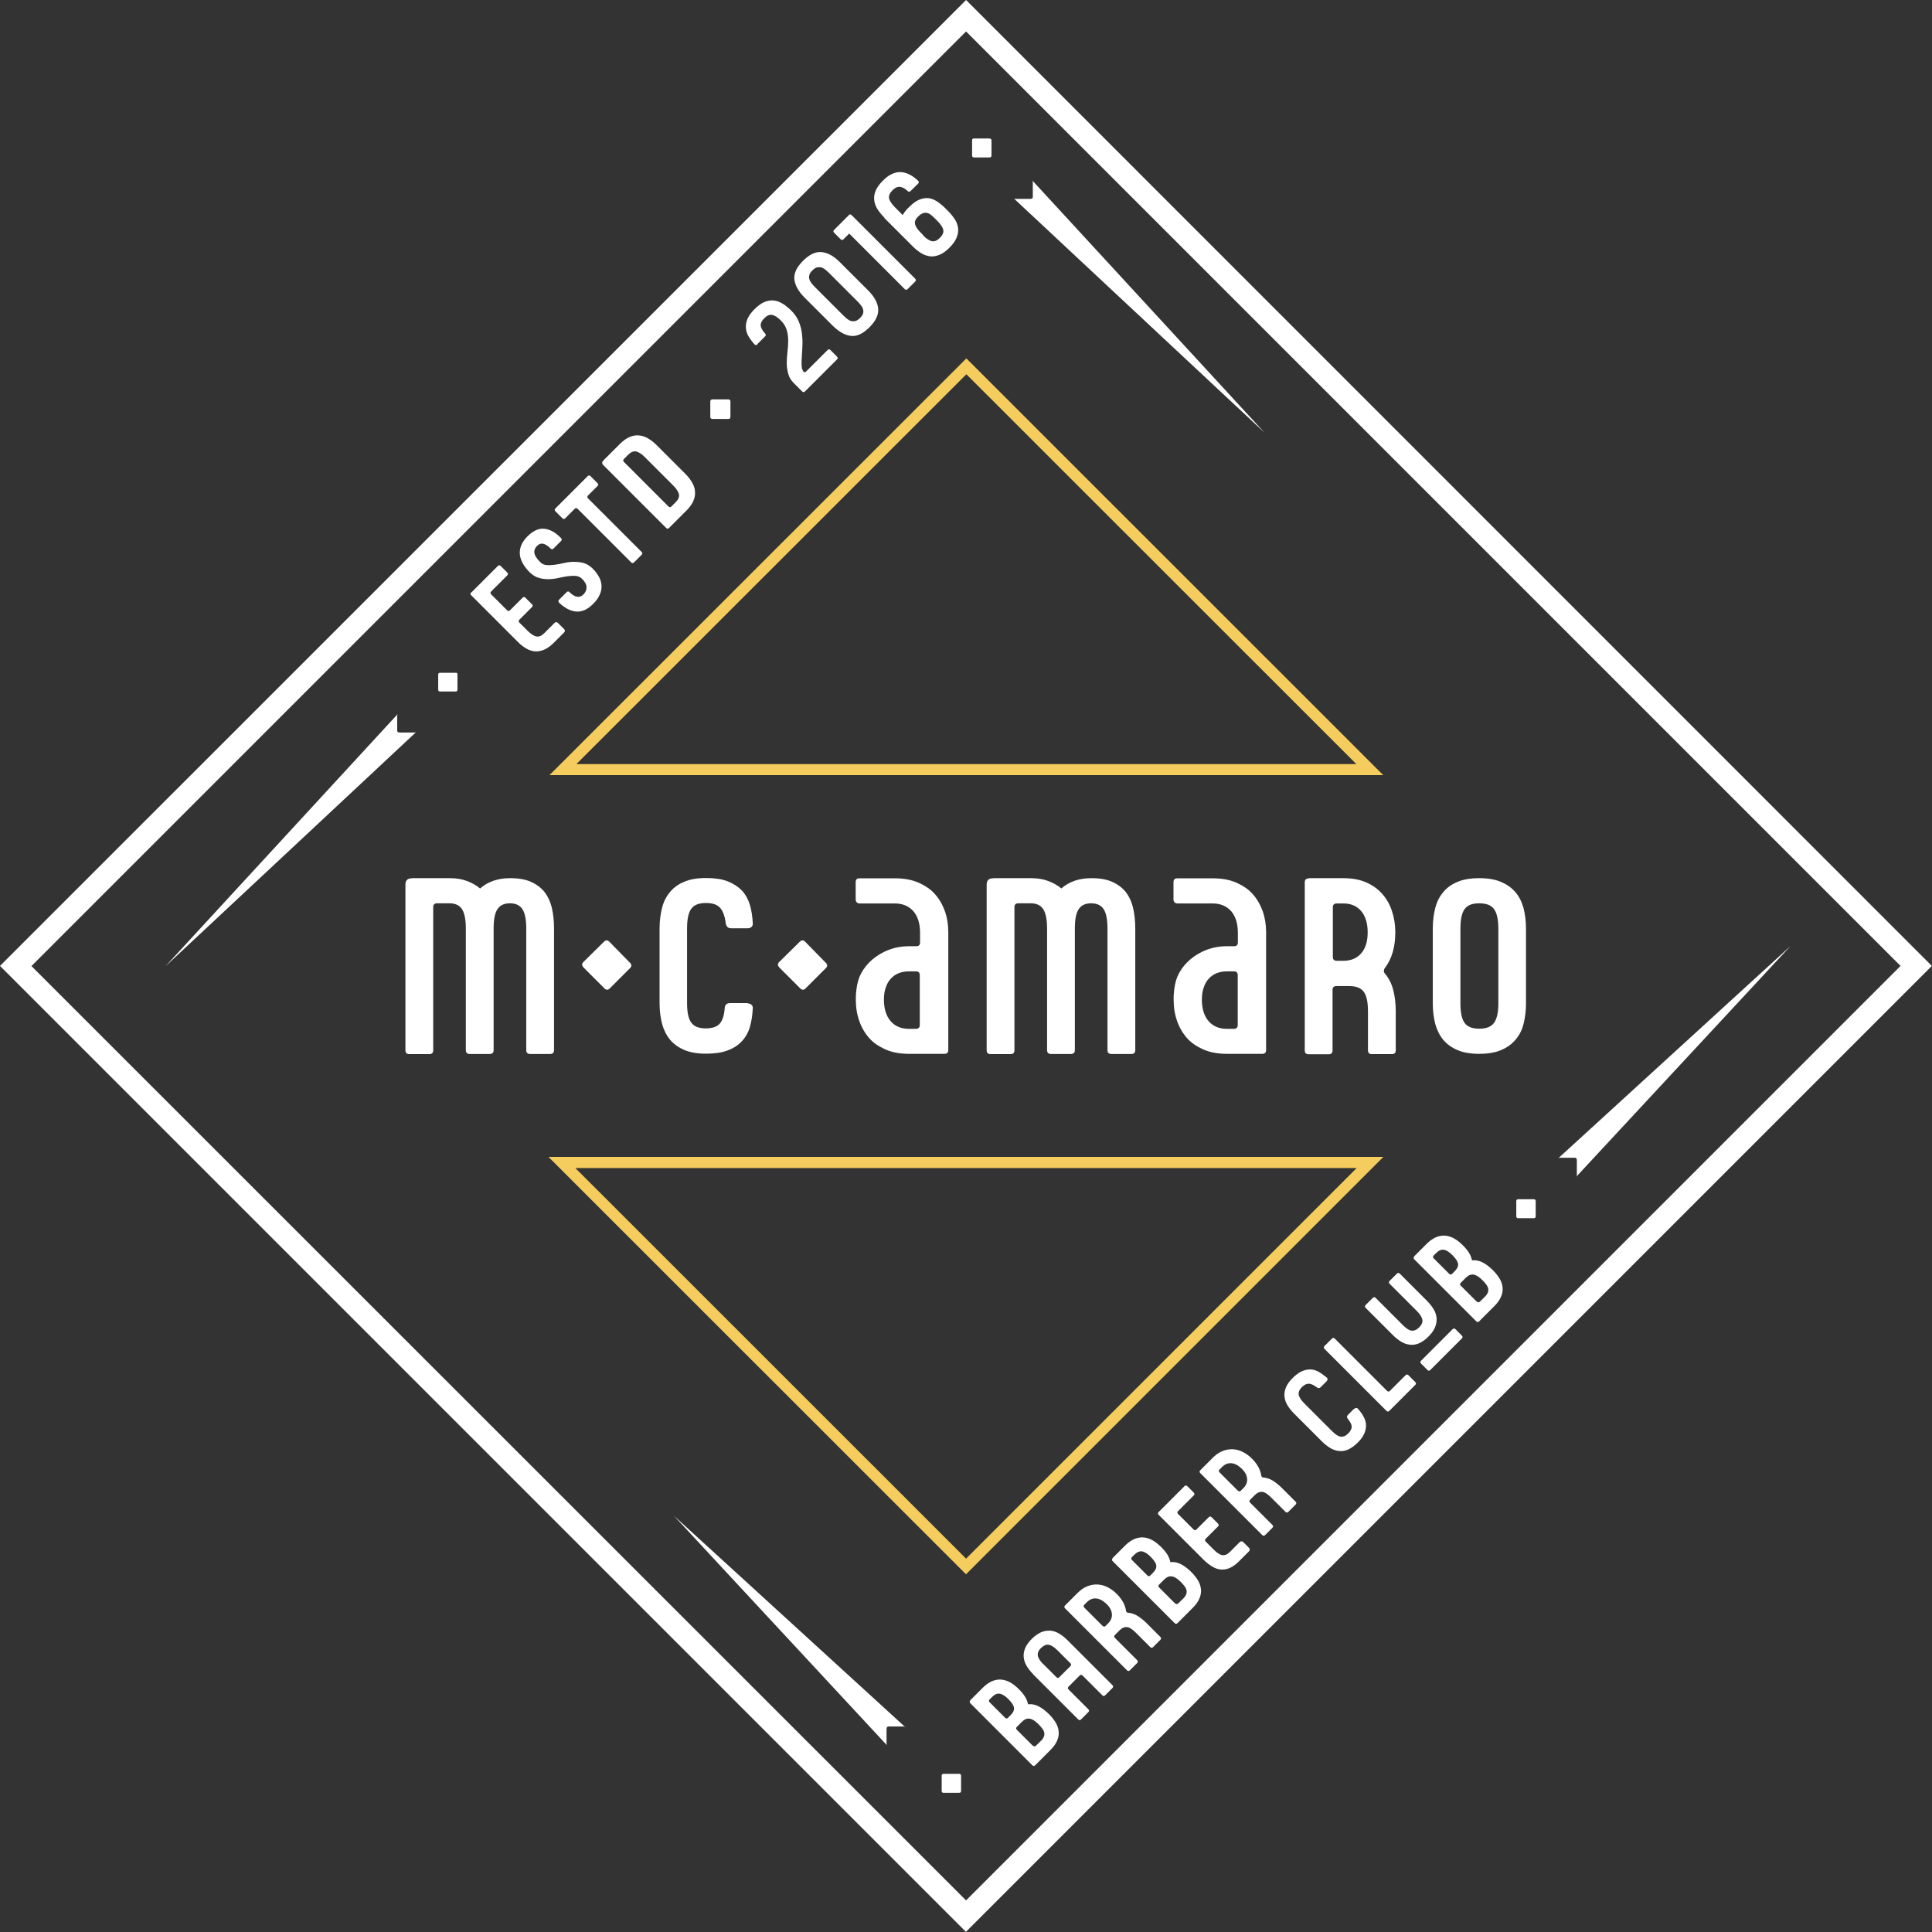 <svg xmlns="http://www.w3.org/2000/svg" id="uuid-6cabaab5-a6db-49ad-b7a5-34e38323e465" viewBox="0 0 131.43 131.43"><rect x="0" y="0" width="131.43" height="131.43" fill="#333333" stroke="none"/><defs><style>.uuid-2c5e789b-7b52-42e6-9997-45dc114b2972{fill:#f5cc5e;}.uuid-3f5e0dc7-2457-4614-ae8a-938fb0a8f66d{fill:#fff;}</style></defs><g id="uuid-c1cdf070-8b48-4179-88d2-03fabd6800fa"><path class="uuid-3f5e0dc7-2457-4614-ae8a-938fb0a8f66d" d="M28.05,59.74h2.56c.42,0,.81.06,1.15.19.35.13.65.3.9.51.54-.47,1.22-.7,2.05-.7.56,0,1.03.08,1.41.25.38.17.69.4.92.69.23.3.4.66.5,1.08.1.43.15.9.15,1.41v8.27c0,.17-.09.26-.26.26h-1.37c-.17,0-.26-.09-.26-.26v-8.27c0-.61-.09-1.06-.26-1.32-.18-.27-.46-.4-.85-.4s-.67.13-.85.4c-.18.27-.26.71-.26,1.32v8.27c0,.17-.09.26-.26.26h-1.37c-.17,0-.26-.09-.26-.26v-8.27c0-.61-.09-1.06-.26-1.32-.18-.27-.46-.4-.85-.4h-.85c-.17,0-.26.09-.26.26v9.74c0,.17-.09.26-.26.26h-1.37c-.17,0-.26-.09-.26-.26v-11.27c0-.28.14-.43.43-.43Z"></path><path class="uuid-3f5e0dc7-2457-4614-ae8a-938fb0a8f66d" d="M39.69,65.8c-.12-.12-.12-.24,0-.36l1.4-1.38c.12-.12.24-.12.36,0l1.41,1.44c.12.12.12.24,0,.36l-1.38,1.38c-.12.12-.24.12-.36,0l-1.44-1.44Z"></path><path class="uuid-3f5e0dc7-2457-4614-ae8a-938fb0a8f66d" d="M50.86,68.26c.1,0,.19.03.26.09.07.06.1.15.09.25-.02.47-.09.89-.2,1.27-.11.38-.3.71-.55.97-.25.27-.57.48-.97.62-.39.15-.88.22-1.46.22s-1.07-.08-1.47-.25c-.4-.17-.72-.4-.97-.69-.25-.3-.43-.66-.55-1.08-.11-.43-.17-.9-.17-1.41v-5.09c0-.51.06-.98.17-1.41.11-.43.3-.79.55-1.08.25-.3.57-.53.97-.69.4-.17.89-.25,1.47-.25s1.07.07,1.46.22c.39.15.71.36.97.62.25.27.43.59.55.97.11.38.18.81.2,1.27.01.1-.02.19-.09.25-.07.06-.15.09-.26.09h-1.11c-.22,0-.34-.11-.38-.34-.06-.49-.19-.84-.39-1.06-.2-.22-.52-.32-.96-.32-.48,0-.81.13-1,.4-.19.27-.28.71-.28,1.32v5.09c0,.61.09,1.06.28,1.32.19.27.52.4,1,.4.43,0,.75-.11.94-.32.19-.22.31-.57.34-1.06.02-.23.14-.34.36-.34h1.2Z"></path><path class="uuid-3f5e0dc7-2457-4614-ae8a-938fb0a8f66d" d="M53.01,65.8c-.12-.12-.12-.24,0-.36l1.4-1.38c.12-.12.24-.12.36,0l1.41,1.44c.12.12.12.24,0,.36l-1.38,1.38c-.12.12-.24.12-.36,0l-1.44-1.44Z"></path><path class="uuid-3f5e0dc7-2457-4614-ae8a-938fb0a8f66d" d="M67.59,59.74h2.56c.42,0,.81.06,1.15.19.35.13.65.3.9.51.54-.47,1.22-.7,2.05-.7.56,0,1.03.08,1.41.25.38.17.69.4.92.69.23.3.4.66.5,1.08.1.43.15.9.15,1.41v8.27c0,.17-.09.26-.26.26h-1.37c-.17,0-.26-.09-.26-.26v-8.27c0-.61-.09-1.06-.26-1.32-.18-.27-.46-.4-.85-.4s-.67.13-.85.4c-.18.27-.26.71-.26,1.32v8.27c0,.17-.09.26-.26.26h-1.37c-.17,0-.26-.09-.26-.26v-8.27c0-.61-.09-1.06-.26-1.32-.18-.27-.46-.4-.85-.4h-.85c-.17,0-.26.09-.26.26v9.74c0,.17-.09.26-.26.26h-1.37c-.17,0-.26-.09-.26-.26v-11.27c0-.28.14-.43.43-.43Z"></path><path class="uuid-3f5e0dc7-2457-4614-ae8a-938fb0a8f66d" d="M89.05,59.74h2.34c.58,0,1.09.09,1.53.28.44.19.81.45,1.1.78.3.33.52.72.67,1.17.15.45.23.93.23,1.44,0,1-.23,1.81-.7,2.43-.05.06-.07.12-.08.2,0,.07.02.14.08.2.26.31.45.68.56,1.11.11.43.17.92.17,1.45v2.65c0,.17-.09.26-.26.26h-1.37c-.17,0-.26-.09-.26-.26v-2.65c0-.61-.09-1.06-.28-1.32-.19-.27-.52-.4-1-.4h-.87c-.17,0-.26.09-.26.26v4.12c0,.17-.09.26-.26.26h-1.37c-.17,0-.26-.09-.26-.26v-11.44c0-.17.09-.26.26-.26ZM90.67,65.1c0,.17.09.26.26.26h.46c.51,0,.92-.17,1.21-.51.3-.34.44-.82.44-1.43s-.15-1.1-.44-1.44c-.3-.35-.7-.52-1.21-.52h-.46c-.17,0-.26.09-.26.26v3.4Z"></path><path class="uuid-3f5e0dc7-2457-4614-ae8a-938fb0a8f66d" d="M97.47,68.26v-5.09c0-.51.06-.98.17-1.41.11-.43.3-.79.55-1.08.25-.3.57-.53.97-.69.4-.17.89-.25,1.47-.25s1.07.08,1.47.25c.4.17.73.4.98.69.26.3.44.66.56,1.08.11.43.17.9.17,1.41v5.09c0,.51-.06.98-.17,1.41-.11.43-.3.79-.56,1.08-.26.3-.58.53-.98.69-.4.17-.89.25-1.47.25s-1.07-.08-1.47-.25c-.4-.17-.72-.4-.97-.69-.25-.3-.43-.66-.55-1.08-.11-.43-.17-.9-.17-1.41ZM99.35,68.26c0,.61.09,1.06.28,1.32.19.27.52.4,1,.4s.81-.13,1.01-.4c.19-.27.29-.71.29-1.32v-5.09c0-.61-.1-1.06-.29-1.32-.19-.27-.53-.4-1.01-.4s-.81.13-1,.4c-.19.27-.28.71-.28,1.32v5.09Z"></path><path class="uuid-3f5e0dc7-2457-4614-ae8a-938fb0a8f66d" d="M85.89,61.97c-.16-.45-.39-.84-.69-1.17-.27-.3-.61-.53-1-.71-.04-.02-.09-.04-.13-.06-.45-.19-.97-.28-1.57-.28h-2.41c-.18,0-.26.09-.26.26v1.19c0,.15.12.26.26.26h2.41c.53,0,.94.18,1.25.52.3.35.45.82.46,1.43v.71c0,.13-.05.21-.16.24-.03,0-.07.01-.11.01h-.51c-.6,0-1.17.14-1.66.38-.77.37-1.38.98-1.69,1.72-.13.34-.2.73-.23,1.15-.01.13-.01.26-.01.4h0c0,.52.08,1,.24,1.45.16.45.39.84.69,1.17.27.3.61.53,1,.71.04.02.09.04.13.06.45.19.97.28,1.57.28h2.4c.18,0,.26-.09.26-.26v-8.03c0-.51-.08-.99-.24-1.44ZM84.2,69.73c0,.17-.09.26-.26.26h-.47c-.53,0-.94-.17-1.25-.52-.3-.35-.45-.82-.46-1.43,0,0,0,0,0-.01,0,0,0,0,0-.01,0-.36.05-.66.16-.93.07-.19.17-.36.3-.5.3-.34.72-.51,1.25-.51h.47c.18,0,.26.09.26.26v3.4Z"></path><path class="uuid-3f5e0dc7-2457-4614-ae8a-938fb0a8f66d" d="M64.27,61.97c-.16-.45-.39-.84-.69-1.17-.27-.3-.61-.53-1-.71-.04-.02-.09-.04-.13-.06-.45-.19-.97-.28-1.57-.28h-2.41c-.18,0-.26.09-.26.26v1.19c0,.15.12.26.26.26h2.41c.53,0,.94.18,1.25.52.3.35.45.82.46,1.43v.71c0,.13-.05.21-.16.24-.03,0-.07.01-.11.01h-.51c-.6,0-1.17.14-1.66.38-.77.37-1.38.98-1.69,1.72-.13.34-.2.73-.23,1.15-.01.13-.01.26-.01.4h0c0,.52.08,1,.24,1.45.16.45.39.84.69,1.17.27.3.61.53,1,.71.04.02.09.04.13.06.45.19.97.28,1.57.28h2.4c.18,0,.26-.09.26-.26v-8.03c0-.51-.08-.99-.24-1.44ZM62.57,69.73c0,.17-.09.26-.26.26h-.47c-.53,0-.94-.17-1.25-.52-.3-.35-.45-.82-.46-1.43,0,0,0,0,0-.01,0,0,0,0,0-.01,0-.36.05-.66.16-.93.07-.19.17-.36.3-.5.3-.34.72-.51,1.25-.51h.47c.18,0,.26.09.26.26v3.4Z"></path><path class="uuid-3f5e0dc7-2457-4614-ae8a-938fb0a8f66d" d="M64.19,121.96c-.09,0-.13-.04-.13-.13v-1.03c0-.09.05-.13.14-.13h1.05c.09,0,.13.05.13.14v1.02c0,.09-.04.13-.13.13h-1.06Z"></path><path class="uuid-3f5e0dc7-2457-4614-ae8a-938fb0a8f66d" d="M66,115.67l.86-.86c.21-.21.43-.36.64-.45.21-.08.42-.12.63-.1.21.02.41.09.61.2.2.12.39.27.58.46.17.17.31.34.41.5s.17.34.21.52c.25-.03.49.02.72.14s.47.3.7.53c.19.19.34.38.46.58.12.2.18.4.2.61s-.02.41-.11.62c-.09.21-.24.42-.45.63l-1.04,1.04c-.06.06-.13.06-.19,0l-4.22-4.22c-.06-.06-.06-.13,0-.19ZM68.38,116.86c.06.06.13.06.19,0l.17-.17c.18-.18.26-.34.24-.5-.01-.16-.14-.35-.36-.58s-.43-.36-.6-.39c-.17-.03-.35.04-.53.22l-.17.17c-.06.06-.06.13,0,.19l1.06,1.06ZM70.28,118.76c.06.06.13.06.19,0l.35-.34c.11-.11.17-.21.2-.3s.04-.19.01-.28c-.02-.09-.07-.18-.14-.27s-.15-.18-.24-.27c-.23-.23-.43-.36-.61-.38-.18-.03-.35.04-.53.22l-.34.34c-.06.06-.06.13,0,.19l1.09,1.09Z"></path><path class="uuid-3f5e0dc7-2457-4614-ae8a-938fb0a8f66d" d="M70.3,113.91c-.19-.19-.34-.38-.46-.58-.12-.2-.18-.4-.2-.6-.02-.2.02-.41.1-.61.09-.21.24-.42.45-.63s.43-.36.63-.45c.21-.09.41-.12.62-.11.2.01.41.08.61.2.2.12.39.27.58.46l3.05,3.05c.06.06.06.13,0,.19l-.5.5c-.06.06-.13.06-.19,0l-1.35-1.35c-.06-.06-.13-.06-.19,0l-.76.76c-.06.06-.06.13,0,.19l1.35,1.35c.06.06.06.13,0,.19l-.5.5c-.06.06-.13.06-.19,0l-3.05-3.05ZM70.99,113.22l.88.88c.06.06.13.06.19,0l.76-.76c.06-.06.06-.13,0-.19l-.88-.88c-.23-.23-.43-.35-.6-.38-.17-.03-.34.05-.52.22s-.25.35-.22.52c.03.17.16.37.38.59Z"></path><path class="uuid-3f5e0dc7-2457-4614-ae8a-938fb0a8f66d" d="M72.44,109.23l.86-.86c.21-.21.44-.37.67-.46.23-.09.46-.13.69-.12.23.01.46.07.68.18s.43.26.62.45c.37.37.58.75.64,1.15,0,.04.02.07.04.1.03.03.06.04.1.04.21.02.42.08.62.2.2.12.4.28.6.47l.98.98c.06.06.06.13,0,.19l-.5.5c-.06.06-.13.06-.19,0l-.98-.98c-.23-.23-.42-.36-.59-.38s-.34.04-.52.22l-.32.32c-.06.06-.06.13,0,.19l1.52,1.52c.06.06.06.13,0,.19l-.5.5c-.06.06-.13.06-.19,0l-4.22-4.22c-.06-.06-.06-.13,0-.19ZM75.02,110.61c.06.06.13.06.19,0l.17-.17c.19-.19.28-.4.26-.64-.02-.24-.14-.47-.37-.69s-.46-.35-.7-.37c-.24-.02-.45.07-.64.26l-.17.17c-.06.06-.06.13,0,.19l1.25,1.25Z"></path><path class="uuid-3f5e0dc7-2457-4614-ae8a-938fb0a8f66d" d="M75.68,106l.86-.86c.21-.21.43-.36.64-.45.21-.08.42-.12.63-.1.21.02.41.09.61.2.2.12.39.27.58.46.17.17.31.34.41.5s.17.34.21.52c.25-.03.49.02.72.14s.47.3.7.53c.19.19.34.38.46.58.12.2.18.4.2.61s-.02.41-.11.62c-.09.21-.24.42-.45.63l-1.04,1.04c-.06.06-.13.06-.19,0l-4.22-4.22c-.06-.06-.06-.13,0-.19ZM78.06,107.18c.06.06.13.06.19,0l.17-.17c.18-.18.26-.34.24-.5-.01-.16-.14-.35-.36-.58s-.43-.36-.6-.39c-.17-.03-.35.04-.53.22l-.17.17c-.06.06-.06.13,0,.19l1.06,1.06ZM79.96,109.08c.06.06.13.06.19,0l.35-.34c.11-.11.17-.21.2-.3s.04-.19.01-.28c-.02-.09-.07-.18-.14-.27s-.15-.18-.24-.27c-.23-.23-.43-.36-.61-.38-.18-.03-.35.04-.53.22l-.34.34c-.06.06-.06.13,0,.19l1.09,1.09Z"></path><path class="uuid-3f5e0dc7-2457-4614-ae8a-938fb0a8f66d" d="M78.81,102.87l1.77-1.77c.06-.06.13-.06.19,0l.44.44c.06.06.06.13,0,.19l-1.07,1.07c-.06.06-.06.13,0,.19l1.06,1.06c.06.06.13.06.19,0l.84-.84c.06-.06.13-.06.19,0l.44.44c.06.06.06.13,0,.19l-.84.84c-.06.06-.06.13,0,.19l.54.54c.23.23.42.36.59.38.17.03.34-.04.52-.22l.66-.66c.08-.08.17-.08.25,0l.38.38c.08.08.08.17,0,.25l-.66.66c-.22.22-.44.38-.65.47-.21.09-.42.12-.61.1-.2-.02-.4-.09-.59-.21s-.39-.27-.58-.46l-3.05-3.05c-.06-.06-.06-.13,0-.19Z"></path><path class="uuid-3f5e0dc7-2457-4614-ae8a-938fb0a8f66d" d="M81.64,100.03l.86-.86c.21-.21.44-.37.67-.46.23-.09.46-.13.69-.12.23.01.46.07.68.18s.43.26.62.45c.37.37.58.75.64,1.15,0,.04.02.07.04.1.03.03.06.04.1.04.21.02.42.08.62.2.2.12.4.28.6.47l.98.98c.06.06.06.13,0,.19l-.5.5c-.06.06-.13.06-.19,0l-.98-.98c-.23-.23-.42-.36-.59-.38s-.34.04-.52.22l-.32.32c-.06.06-.06.13,0,.19l1.52,1.52c.06.06.06.13,0,.19l-.5.5c-.06.06-.13.06-.19,0l-4.22-4.22c-.06-.06-.06-.13,0-.19ZM84.22,101.41c.06.06.13.06.19,0l.17-.17c.19-.19.28-.4.26-.64-.02-.24-.14-.47-.37-.69s-.46-.35-.7-.37c-.24-.02-.45.07-.64.26l-.17.17c-.06.06-.06.13,0,.19l1.25,1.25Z"></path><path class="uuid-3f5e0dc7-2457-4614-ae8a-938fb0a8f66d" d="M92.13,95.84s.08-.06.13-.06c.05,0,.09.02.12.06.16.18.3.36.39.55.1.18.15.37.16.56,0,.19-.04.39-.13.59-.09.2-.24.41-.46.62s-.43.36-.63.45c-.21.09-.41.12-.61.1s-.4-.08-.6-.2c-.2-.12-.39-.27-.58-.46l-1.88-1.88c-.19-.19-.34-.38-.46-.58-.12-.2-.18-.4-.2-.6-.02-.2.02-.41.1-.61.09-.21.24-.42.45-.63s.42-.37.62-.46c.2-.09.39-.13.59-.13.19,0,.38.06.56.16.18.1.36.23.55.39.04.03.06.07.06.12s-.02.09-.06.13l-.41.41c-.08.08-.17.08-.26.01-.2-.16-.38-.24-.54-.25-.16,0-.31.07-.47.23-.18.18-.25.35-.22.52.03.17.16.37.38.59l1.88,1.88c.23.23.42.36.59.38.17.03.34-.04.52-.22.16-.16.24-.32.23-.47,0-.15-.1-.32-.26-.52-.08-.09-.07-.18,0-.26l.44-.44ZM92.13,95.84s.08-.06.13-.06c.05,0,.09.02.12.06.16.18.3.36.39.55.1.18.15.37.16.56,0,.19-.04.39-.13.59-.09.2-.24.41-.46.62s-.43.36-.63.45c-.21.09-.41.12-.61.1s-.4-.08-.6-.2c-.2-.12-.39-.27-.58-.46l-1.88-1.88c-.19-.19-.34-.38-.46-.58-.12-.2-.18-.4-.2-.6-.02-.2.02-.41.1-.61.09-.21.24-.42.45-.63s.42-.37.62-.46c.2-.09.39-.13.59-.13.19,0,.38.06.56.16.18.1.36.23.55.39.04.03.06.07.06.12s-.02.09-.06.13l-.41.41c-.08.08-.17.08-.26.01-.2-.16-.38-.24-.54-.25-.16,0-.31.07-.47.23-.18.18-.25.35-.22.52.03.17.16.37.38.59l1.88,1.88c.23.23.42.36.59.38.17.03.34-.04.52-.22.16-.16.24-.32.23-.47,0-.15-.1-.32-.26-.52-.08-.09-.07-.18,0-.26l.44-.44Z"></path><path class="uuid-3f5e0dc7-2457-4614-ae8a-938fb0a8f66d" d="M90.11,91.56l.5-.5c.06-.06.13-.06.19,0l3.56,3.56c.06.06.13.06.19,0l1.07-1.07c.06-.06.13-.06.19,0l.47.47c.06.06.06.13,0,.19l-1.77,1.77c-.06.06-.13.06-.19,0l-4.22-4.22c-.06-.06-.06-.13,0-.19Z"></path><path class="uuid-3f5e0dc7-2457-4614-ae8a-938fb0a8f66d" d="M92.89,88.79l.5-.5c.06-.06.13-.06.19,0l1.85,1.85c.23.23.42.36.59.38s.34-.04.52-.22.25-.35.22-.52c-.03-.17-.15-.37-.38-.6l-1.85-1.85c-.06-.06-.06-.13,0-.19l.5-.5c.06-.06.13-.06.19,0l1.85,1.85c.19.19.34.38.46.58.12.2.18.4.2.61.01.2-.02.41-.11.62s-.24.42-.45.63-.43.36-.63.45c-.21.09-.41.12-.61.1-.2-.02-.4-.08-.6-.2-.2-.12-.39-.27-.58-.46l-1.85-1.85c-.06-.06-.06-.13,0-.19ZM97.11,93.2l-.44-.44c-.06-.06-.06-.13,0-.19l2.15-2.15c.06-.06.13-.06.19,0l.44.44c.06.06.06.13,0,.19l-2.15,2.15c-.06.06-.13.06-.19,0Z"></path><path class="uuid-3f5e0dc7-2457-4614-ae8a-938fb0a8f66d" d="M96.2,85.47l.86-.86c.21-.21.43-.36.64-.45.21-.08.42-.12.63-.1.21.02.41.09.61.2.2.12.39.27.58.46.17.17.31.34.41.5s.17.34.21.52c.25-.03.49.02.72.14s.47.3.7.53c.19.19.34.38.46.58.12.2.18.4.2.61s-.02.41-.11.62c-.09.21-.24.42-.45.63l-1.04,1.04c-.06.06-.13.06-.19,0l-4.22-4.22c-.06-.06-.06-.13,0-.19ZM98.59,86.66c.06.06.13.06.19,0l.17-.17c.18-.18.26-.34.24-.5-.01-.16-.14-.35-.36-.58s-.43-.36-.6-.39c-.17-.03-.35.04-.53.22l-.17.17c-.06.06-.06.13,0,.19l1.06,1.06ZM100.48,88.55c.06.06.13.06.19,0l.35-.34c.11-.11.17-.21.2-.3s.04-.19.01-.28c-.02-.09-.07-.18-.14-.27s-.15-.18-.24-.27c-.23-.23-.43-.36-.61-.38-.18-.03-.35.04-.53.22l-.34.34c-.06.06-.06.13,0,.19l1.09,1.09Z"></path><path class="uuid-3f5e0dc7-2457-4614-ae8a-938fb0a8f66d" d="M103.28,82.87c-.09,0-.13-.04-.13-.13v-1.03c0-.09.05-.13.14-.13h1.05c.09,0,.13.05.13.14v1.02c0,.09-.04.13-.13.13h-1.06Z"></path><path class="uuid-3f5e0dc7-2457-4614-ae8a-938fb0a8f66d" d="M60.32,117.58c0-.09.04-.13.13-.13h1.03s.08.02.1.04l-15.74-14.38h0l14.5,15.62h0s-.03-.05-.03-.09v-1.06Z"></path><path class="uuid-3f5e0dc7-2457-4614-ae8a-938fb0a8f66d" d="M107.26,78.89c0-.09-.04-.13-.13-.13h-1.03s-.08.02-.1.04l15.81-14.45h0l-14.57,15.69h0s.03-.05.03-.09v-1.06Z"></path><polygon class="uuid-3f5e0dc7-2457-4614-ae8a-938fb0a8f66d" points="32.16 97.38 32.16 97.38 32.16 97.38 32.16 97.38"></polygon><path class="uuid-3f5e0dc7-2457-4614-ae8a-938fb0a8f66d" d="M27.15,49.82c-.09,0-.13-.04-.13-.13v-1.02s.02-.08.04-.1l-15.81,17.17h0l17.05-15.93h0s-.05.02-.09.02h-1.06Z"></path><path class="uuid-3f5e0dc7-2457-4614-ae8a-938fb0a8f66d" d="M70.13,13.52c.09,0,.13-.04.13-.13v-1.02s-.02-.08-.04-.1l15.81,17.17h0l-17.05-15.93h0s.05.02.09.02h1.06Z"></path><path class="uuid-3f5e0dc7-2457-4614-ae8a-938fb0a8f66d" d="M67.32,9.43c.09,0,.13.04.13.13v1.02c0,.09-.05.13-.14.13h-1.05c-.09,0-.13-.05-.13-.14v-1.02c0-.09.04-.13.13-.13h1.06Z"></path><path class="uuid-3f5e0dc7-2457-4614-ae8a-938fb0a8f66d" d="M30.99,45.76c.09,0,.13.04.13.13v1.02c0,.09-.04.13-.13.13h-1.05c-.09,0-.13-.04-.13-.12v-1.02c0-.09.04-.13.12-.13h1.06Z"></path><path class="uuid-3f5e0dc7-2457-4614-ae8a-938fb0a8f66d" d="M65.72,2.14l63.57,63.57-63.57,63.57L2.14,65.72,65.72,2.14M65.72,0l-1.07,1.07L1.07,64.64l-1.07,1.07,1.07,1.07,63.57,63.57,1.07,1.07,1.07-1.07,63.57-63.57,1.07-1.07-1.07-1.07L66.79,1.07l-1.07-1.07h0Z"></path><path class="uuid-2c5e789b-7b52-42e6-9997-45dc114b2972" d="M65.72,107.1l-28.41-28.4h56.8l-28.4,28.4ZM39.14,79.46l26.58,26.57,26.57-26.57h-53.15Z"></path><path class="uuid-2c5e789b-7b52-42e6-9997-45dc114b2972" d="M94.1,52.73h-56.72l28.36-28.35,28.36,28.35ZM39.21,51.98h53.06l-26.53-26.52-26.53,26.52Z"></path><path class="uuid-3f5e0dc7-2457-4614-ae8a-938fb0a8f66d" d="M32.06,40.31l1.81-1.81c.06-.06.13-.06.19,0l.45.45c.06.06.06.13,0,.19l-1.1,1.1c-.06.06-.06.13,0,.19l1.09,1.09c.06.06.13.06.19,0l.86-.86c.06-.06.13-.06.19,0l.45.45c.06.06.06.13,0,.19l-.86.86c-.06.06-.06.13,0,.19l.56.56c.23.23.44.36.61.39.17.03.35-.05.53-.23l.68-.68c.09-.09.17-.09.26,0l.39.39c.09.09.09.17,0,.26l-.68.68c-.23.23-.45.39-.67.48-.22.09-.43.13-.63.11-.2-.02-.41-.09-.61-.21-.2-.12-.4-.28-.59-.48l-3.13-3.13c-.06-.06-.06-.13,0-.19Z"></path><path class="uuid-3f5e0dc7-2457-4614-ae8a-938fb0a8f66d" d="M38.03,40.99c-.06-.06-.06-.13,0-.19l.52-.52c.06-.06.13-.06.19,0,.37.37.69.42.95.16.14-.14.21-.3.21-.48s-.09-.37-.29-.57c-.12-.12-.27-.2-.44-.21-.17-.02-.36,0-.56.02-.2.03-.41.07-.63.12-.22.05-.44.08-.67.08-.22,0-.44-.02-.66-.09-.22-.06-.42-.19-.62-.38-.18-.18-.32-.36-.44-.56-.12-.2-.19-.4-.22-.6-.03-.21,0-.42.07-.63.08-.21.22-.43.43-.64.39-.39.77-.57,1.15-.53.38.03.76.24,1.15.64.06.06.06.13,0,.19l-.52.52c-.06.06-.13.06-.19,0-.19-.19-.36-.3-.51-.33-.15-.03-.3.02-.43.16s-.19.29-.17.47c.03.17.16.38.39.61.13.13.27.2.44.21.17.02.36,0,.56-.02.2-.03.41-.07.63-.12.22-.05.44-.08.67-.08.22,0,.44.02.66.08.22.06.42.19.62.38.18.18.32.37.43.57.11.2.16.4.17.6s-.03.41-.13.62c-.09.21-.24.42-.46.63-.19.19-.39.33-.58.41-.2.08-.39.11-.58.09s-.38-.08-.57-.18c-.19-.11-.38-.24-.57-.42Z"></path><path class="uuid-3f5e0dc7-2457-4614-ae8a-938fb0a8f66d" d="M37.78,34.78c-.06-.06-.06-.13,0-.19l2.2-2.2c.06-.06.13-.06.19,0l.48.48c.06.06.06.13,0,.19l-.65.65c-.06.06-.06.13,0,.19l3.65,3.65c.06.06.06.13,0,.19l-.52.52c-.06.06-.13.06-.19,0l-3.65-3.65c-.06-.06-.13-.06-.19,0l-.65.65c-.06.06-.13.06-.19,0l-.48-.48Z"></path><path class="uuid-3f5e0dc7-2457-4614-ae8a-938fb0a8f66d" d="M41.05,31.32l1.13-1.13c.22-.22.44-.37.65-.46.21-.09.42-.13.63-.11.21.02.42.08.62.2.2.12.4.27.6.47l1.93,1.93c.19.19.35.39.47.6.12.2.19.41.2.62.02.21-.02.42-.11.63-.09.21-.24.43-.46.65l-1.2,1.2c-.06.06-.13.06-.19,0l-4.27-4.27c-.11-.11-.11-.22,0-.32ZM42.44,31.42l3.04,3.04c.06.06.13.06.19,0l.29-.29c.18-.18.26-.36.23-.53-.03-.17-.16-.38-.39-.61l-1.93-1.93c-.23-.23-.44-.36-.61-.39-.17-.03-.35.05-.53.23l-.29.29c-.06.06-.06.13,0,.19Z"></path><path class="uuid-3f5e0dc7-2457-4614-ae8a-938fb0a8f66d" d="M48.46,28.5c-.09,0-.14-.05-.14-.14v-1.05c0-.09.05-.14.15-.14h1.08c.09,0,.14.05.14.15v1.04c0,.09-.05.14-.14.14h-1.09Z"></path><path class="uuid-3f5e0dc7-2457-4614-ae8a-938fb0a8f66d" d="M51.52,23.43c-.06.06-.13.06-.19,0-.17-.19-.31-.38-.42-.57-.11-.19-.16-.38-.17-.58-.01-.2.03-.4.12-.61.09-.2.25-.42.47-.64s.45-.39.66-.48c.21-.09.42-.13.63-.11.21.02.41.09.61.21.2.12.39.28.59.47.23.23.4.47.51.73.11.26.18.52.22.79.03.27.05.53.04.79s-.02.51-.04.74c-.02.23-.02.44-.02.63,0,.19.04.35.12.47.02.03.04.05.08.05.04,0,.07-.01.1-.04l1.47-1.47c.06-.06.13-.06.19,0l.45.45c.06.06.06.13,0,.19l-2.18,2.18c-.06.06-.13.06-.19,0l-.56-.56c-.2-.2-.33-.41-.39-.65-.06-.23-.1-.47-.1-.72,0-.25.02-.5.05-.76.03-.26.05-.51.05-.76,0-.25-.03-.49-.1-.73-.07-.23-.2-.45-.39-.64-.23-.23-.44-.36-.61-.39-.17-.03-.35.05-.53.23-.17.17-.25.33-.24.49.01.16.11.34.3.55.06.06.06.13,0,.19l-.51.51Z"></path><path class="uuid-3f5e0dc7-2457-4614-ae8a-938fb0a8f66d" d="M56.66,22.17l-1.93-1.93c-.41-.41-.64-.82-.69-1.23-.05-.4.15-.83.59-1.27s.86-.63,1.27-.59.82.27,1.23.68l1.93,1.93c.41.41.64.82.68,1.23.04.41-.15.83-.59,1.27s-.86.64-1.27.59c-.41-.05-.81-.28-1.23-.69ZM57.37,21.46c.09.09.18.17.27.24.09.07.18.12.27.14.09.02.19.02.28,0,.1-.03.2-.1.31-.2s.18-.21.21-.31c.03-.1.03-.19,0-.29-.02-.09-.07-.18-.14-.27-.07-.09-.15-.18-.24-.27l-1.93-1.93c-.09-.09-.18-.17-.27-.24-.09-.07-.18-.12-.27-.14-.09-.02-.19-.02-.29,0-.1.03-.2.1-.31.21s-.18.21-.2.31c-.03.1-.03.19,0,.28.02.09.07.18.14.27.07.09.15.18.24.27l1.93,1.93Z"></path><path class="uuid-3f5e0dc7-2457-4614-ae8a-938fb0a8f66d" d="M57.74,14.63c.06-.06.12-.06.19,0l4.33,4.33c.06.06.06.13,0,.19l-.52.52c-.06.06-.13.06-.19,0l-3.78-3.78-.39.39c-.06.06-.13.06-.19,0l-.45-.45c-.06-.06-.06-.13,0-.19l1.01-1.01Z"></path><path class="uuid-3f5e0dc7-2457-4614-ae8a-938fb0a8f66d" d="M60.16,14.8c-.2-.2-.36-.4-.48-.59-.12-.2-.19-.4-.21-.61-.02-.21.01-.42.1-.63s.25-.44.48-.67.43-.38.64-.47c.21-.09.41-.14.61-.12.2.01.39.07.59.17.19.1.38.24.57.42.06.06.06.13,0,.19l-.52.51c-.06.06-.13.06-.19,0-.2-.19-.38-.28-.55-.29-.16-.01-.33.07-.49.24-.18.18-.26.36-.23.53.03.17.16.37.39.61l.54.54c.1-.18.24-.36.43-.54.24-.24.47-.41.68-.5.22-.09.42-.13.63-.11.2.02.4.1.59.22.19.13.39.28.58.48l.17.17c.19.19.35.39.48.59.12.2.19.4.21.61s-.02.42-.11.63c-.09.22-.25.44-.48.67s-.45.39-.67.48c-.22.09-.43.13-.63.11-.2-.02-.41-.09-.61-.21-.2-.12-.4-.28-.59-.47l-1.93-1.93ZM62.8,16.02c.23.23.44.36.61.39.17.03.35-.05.53-.23s.26-.36.23-.53-.16-.37-.39-.61l-.17-.17c-.1-.1-.2-.19-.29-.26-.09-.07-.18-.11-.27-.13-.09-.02-.19,0-.28.03-.1.04-.2.11-.32.23-.17.17-.24.33-.2.5.03.17.16.36.39.59l.17.17Z"></path></g></svg>